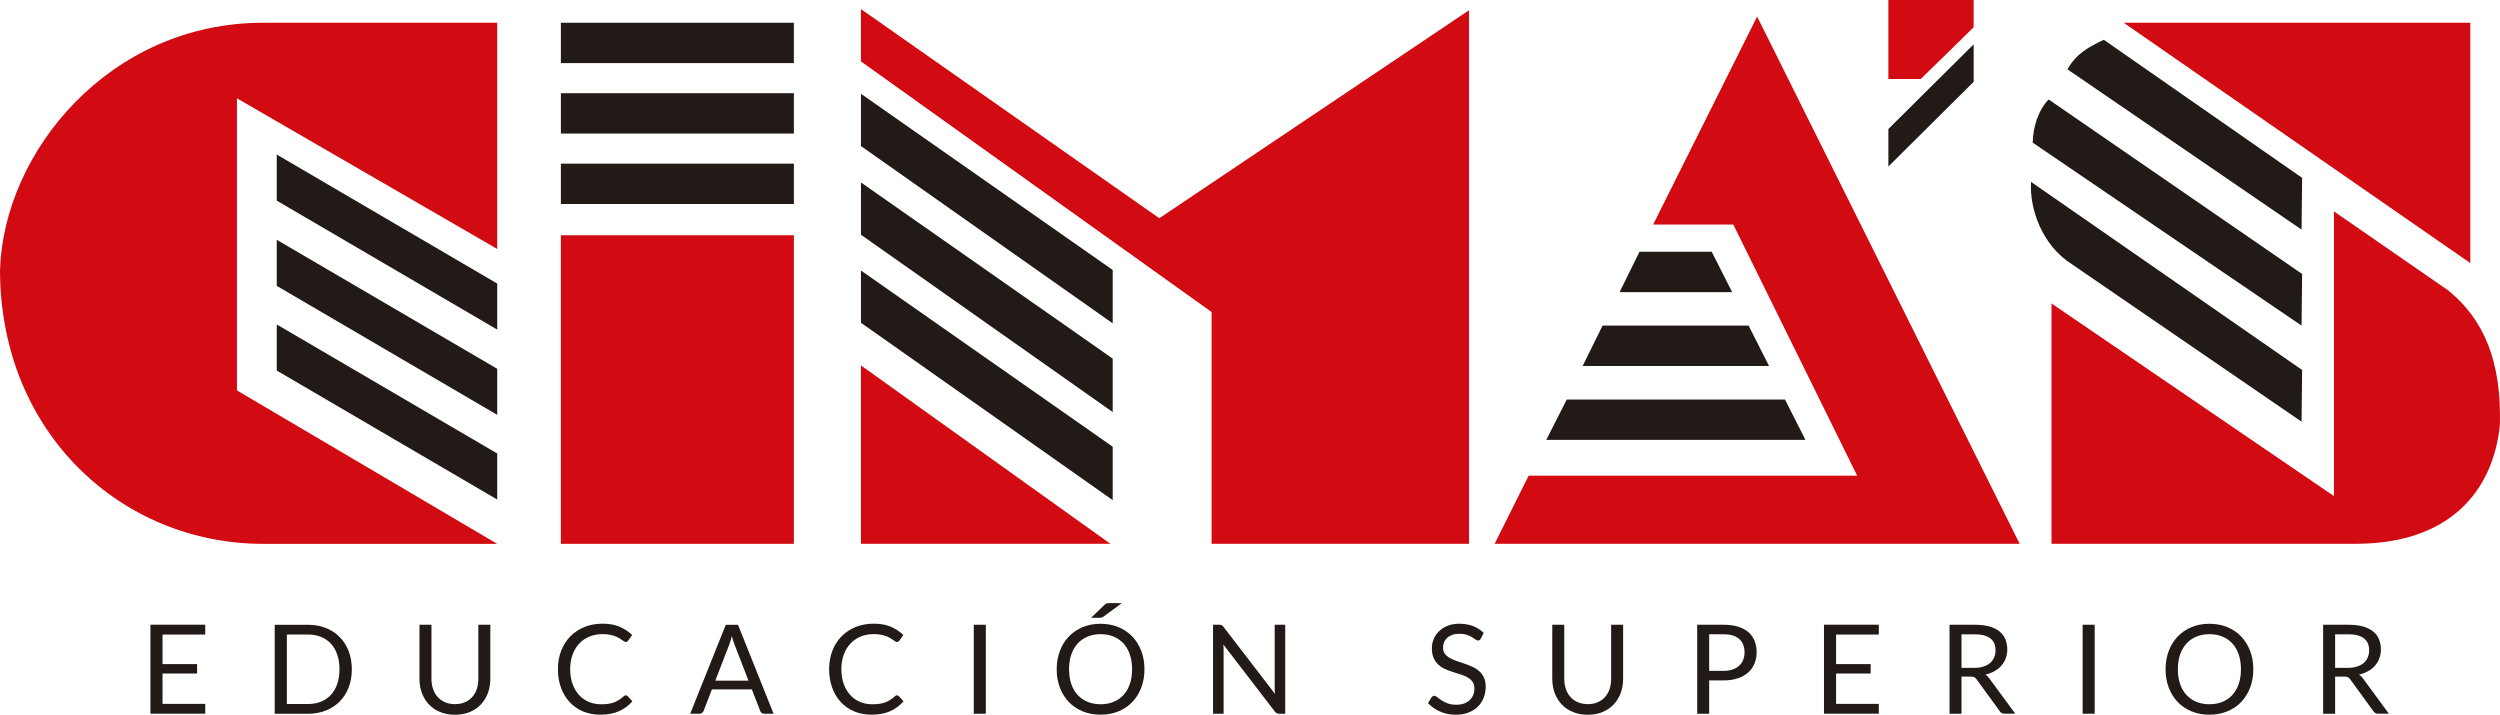 <?xml version="1.0" encoding="UTF-8"?>
<svg xmlns="http://www.w3.org/2000/svg" width="1000" height="286" viewBox="0 0 1000 286" fill="none">
  <g clip-path="url(#clip0_1_45)">
    <path d="M82.1 249.9V253.82H65.01V265.64H78.84V269.41H65.01V281.55H82.1V285.47H60.17V249.88H82.1V249.9Z" fill="#211A16"></path>
    <path d="M140.73 267.71C140.73 270.38 140.31 272.8 139.46 274.99C138.61 277.18 137.42 279.05 135.88 280.6C134.34 282.16 132.49 283.36 130.34 284.22C128.19 285.07 125.8 285.5 123.19 285.5H109.88V249.91H123.19C125.81 249.91 128.19 250.33 130.34 251.19C132.49 252.04 134.34 253.25 135.88 254.82C137.42 256.39 138.61 258.26 139.46 260.45C140.3 262.63 140.73 265.06 140.73 267.73V267.71ZM135.79 267.71C135.79 265.53 135.49 263.57 134.9 261.85C134.3 260.13 133.46 258.67 132.37 257.48C131.28 256.29 129.95 255.38 128.4 254.75C126.84 254.12 125.11 253.81 123.21 253.81H114.74V281.6H123.21C125.11 281.6 126.84 281.29 128.4 280.66C129.96 280.03 131.28 279.12 132.37 277.94C133.46 276.76 134.31 275.3 134.9 273.58C135.5 271.86 135.79 269.9 135.79 267.72V267.71Z" fill="#211A16"></path>
    <path d="M181.98 281.66C183.45 281.66 184.77 281.41 185.93 280.91C187.09 280.41 188.07 279.72 188.87 278.83C189.67 277.93 190.29 276.87 190.71 275.62C191.13 274.38 191.34 273.01 191.34 271.52V249.89H196.13V271.52C196.13 273.57 195.8 275.48 195.15 277.23C194.5 278.98 193.56 280.5 192.34 281.79C191.12 283.07 189.64 284.08 187.88 284.81C186.12 285.54 184.15 285.9 181.97 285.9C179.79 285.9 177.81 285.54 176.06 284.81C174.3 284.08 172.81 283.08 171.59 281.79C170.37 280.51 169.43 278.99 168.77 277.23C168.11 275.47 167.79 273.57 167.79 271.52V249.89H172.58V271.49C172.58 272.98 172.79 274.34 173.21 275.59C173.63 276.83 174.24 277.9 175.05 278.79C175.85 279.69 176.84 280.38 178.01 280.89C179.18 281.39 180.5 281.65 181.97 281.65L181.98 281.66Z" fill="#211A16"></path>
    <path d="M250.34 278.13C250.61 278.13 250.85 278.24 251.06 278.45L252.95 280.51C251.49 282.2 249.73 283.51 247.65 284.46C245.57 285.4 243.07 285.87 240.14 285.87C237.57 285.87 235.25 285.43 233.16 284.54C231.07 283.65 229.29 282.41 227.82 280.81C226.35 279.21 225.2 277.3 224.39 275.06C223.58 272.82 223.17 270.36 223.17 267.68C223.17 265 223.6 262.54 224.47 260.3C225.34 258.07 226.56 256.15 228.13 254.54C229.7 252.94 231.59 251.69 233.78 250.8C235.97 249.91 238.4 249.47 241.05 249.47C243.7 249.47 245.92 249.88 247.82 250.69C249.71 251.5 251.4 252.6 252.87 253.99L251.31 256.2C251.19 256.37 251.06 256.5 250.91 256.61C250.76 256.72 250.55 256.77 250.27 256.77C250.05 256.77 249.83 256.69 249.59 256.53C249.35 256.37 249.06 256.18 248.73 255.95C248.4 255.72 248.01 255.47 247.56 255.2C247.11 254.94 246.58 254.69 245.97 254.46C245.36 254.23 244.65 254.03 243.83 253.88C243.02 253.72 242.08 253.64 241.02 253.64C239.12 253.64 237.37 253.97 235.79 254.62C234.21 255.27 232.85 256.21 231.7 257.42C230.55 258.63 229.67 260.1 229.03 261.84C228.39 263.58 228.07 265.52 228.07 267.68C228.07 269.84 228.39 271.88 229.03 273.62C229.67 275.36 230.54 276.83 231.64 278.03C232.74 279.23 234.04 280.14 235.55 280.77C237.06 281.4 238.68 281.71 240.42 281.71C241.48 281.71 242.43 281.65 243.28 281.53C244.12 281.4 244.91 281.21 245.63 280.95C246.35 280.68 247.02 280.35 247.64 279.94C248.26 279.53 248.89 279.05 249.51 278.49C249.79 278.24 250.07 278.11 250.33 278.11L250.34 278.13Z" fill="#211A16"></path>
    <path d="M309.43 285.49H305.71C305.28 285.49 304.93 285.38 304.67 285.17C304.4 284.95 304.2 284.68 304.07 284.35L300.74 275.76H284.77L281.44 284.35C281.32 284.65 281.13 284.91 280.84 285.15C280.55 285.39 280.21 285.5 279.8 285.5H276.08L290.31 249.91H295.2L309.43 285.5V285.49ZM286.11 272.28H299.4L293.81 257.8C293.45 256.9 293.09 255.79 292.74 254.45C292.56 255.13 292.38 255.76 292.21 256.33C292.04 256.9 291.87 257.4 291.7 257.83L286.11 272.28Z" fill="#211A16"></path>
    <path d="M358.82 278.13C359.09 278.13 359.33 278.24 359.54 278.45L361.43 280.51C359.97 282.2 358.21 283.51 356.13 284.46C354.05 285.4 351.55 285.87 348.62 285.87C346.05 285.87 343.73 285.43 341.64 284.54C339.55 283.65 337.77 282.41 336.3 280.81C334.83 279.21 333.68 277.3 332.87 275.06C332.06 272.82 331.65 270.36 331.65 267.68C331.65 265 332.08 262.54 332.95 260.3C333.82 258.07 335.04 256.15 336.61 254.54C338.18 252.94 340.07 251.69 342.26 250.8C344.45 249.91 346.88 249.47 349.53 249.47C352.18 249.47 354.4 249.88 356.3 250.69C358.19 251.5 359.88 252.6 361.35 253.99L359.79 256.2C359.67 256.37 359.54 256.5 359.39 256.61C359.24 256.72 359.03 256.77 358.75 256.77C358.53 256.77 358.31 256.69 358.07 256.53C357.83 256.37 357.54 256.18 357.21 255.95C356.88 255.72 356.49 255.47 356.04 255.2C355.59 254.94 355.06 254.69 354.45 254.46C353.84 254.23 353.13 254.03 352.31 253.88C351.5 253.72 350.56 253.64 349.5 253.64C347.6 253.64 345.85 253.97 344.27 254.62C342.69 255.27 341.33 256.21 340.18 257.42C339.03 258.63 338.15 260.1 337.51 261.84C336.87 263.58 336.55 265.52 336.55 267.68C336.55 269.84 336.87 271.88 337.51 273.62C338.15 275.36 339.02 276.83 340.12 278.03C341.22 279.23 342.52 280.14 344.03 280.77C345.54 281.4 347.16 281.71 348.9 281.71C349.96 281.71 350.91 281.65 351.76 281.53C352.6 281.4 353.39 281.21 354.11 280.95C354.83 280.68 355.5 280.35 356.12 279.94C356.74 279.53 357.37 279.05 357.99 278.49C358.27 278.24 358.55 278.11 358.81 278.11L358.82 278.13Z" fill="#211A16"></path>
    <path d="M394.33 285.49H389.51V249.9H394.33V285.49Z" fill="#211A16"></path>
    <path d="M457.78 267.71C457.78 270.38 457.36 272.82 456.51 275.05C455.66 277.28 454.47 279.19 452.93 280.8C451.39 282.41 449.54 283.65 447.38 284.54C445.22 285.43 442.83 285.87 440.22 285.87C437.61 285.87 435.22 285.43 433.07 284.54C430.92 283.65 429.07 282.41 427.53 280.8C425.99 279.2 424.8 277.28 423.95 275.05C423.1 272.82 422.68 270.38 422.68 267.71C422.68 265.04 423.1 262.6 423.95 260.37C424.8 258.14 425.99 256.22 427.53 254.61C429.07 253 430.91 251.74 433.07 250.85C435.22 249.96 437.61 249.51 440.22 249.51C442.83 249.51 445.22 249.96 447.38 250.85C449.54 251.75 451.39 253 452.93 254.61C454.47 256.22 455.66 258.15 456.51 260.37C457.36 262.59 457.78 265.04 457.78 267.71ZM452.84 267.71C452.84 265.53 452.54 263.56 451.95 261.82C451.35 260.08 450.51 258.61 449.42 257.41C448.33 256.21 447 255.28 445.45 254.64C443.89 253.99 442.16 253.67 440.24 253.67C438.32 253.67 436.61 253.99 435.05 254.64C433.49 255.28 432.16 256.21 431.06 257.41C429.96 258.61 429.11 260.08 428.51 261.82C427.91 263.56 427.62 265.52 427.62 267.71C427.62 269.9 427.92 271.85 428.51 273.58C429.11 275.31 429.95 276.78 431.06 277.98C432.17 279.18 433.49 280.1 435.05 280.74C436.61 281.38 438.34 281.7 440.24 281.7C442.14 281.7 443.9 281.38 445.45 280.74C447.01 280.1 448.33 279.18 449.42 277.98C450.51 276.78 451.36 275.31 451.95 273.58C452.55 271.85 452.84 269.89 452.84 267.71ZM448.74 241.24L441.44 246.61C441.16 246.81 440.91 246.94 440.7 247.01C440.48 247.08 440.2 247.11 439.85 247.11H436.42L441.66 242.07C441.83 241.9 441.98 241.77 442.12 241.67C442.26 241.57 442.4 241.49 442.55 241.42C442.7 241.35 442.86 241.31 443.05 241.28C443.24 241.25 443.47 241.24 443.75 241.24H448.74Z" fill="#211A16"></path>
    <path d="M488.67 250.06C488.88 250.17 489.11 250.39 489.38 250.72L509.99 277.54C509.94 277.11 509.91 276.69 509.89 276.29C509.87 275.88 509.87 275.49 509.87 275.11V249.9H514.09V285.49H511.66C511.28 285.49 510.96 285.42 510.7 285.29C510.44 285.16 510.19 284.93 509.94 284.62L489.35 257.82C489.38 258.23 489.41 258.64 489.42 259.04C489.44 259.44 489.44 259.8 489.44 260.13V285.49H485.22V249.9H487.7C488.13 249.9 488.45 249.95 488.66 250.06H488.67Z" fill="#211A16"></path>
    <path d="M592.31 255.46C592.16 255.71 592 255.9 591.84 256.02C591.67 256.15 591.46 256.21 591.19 256.21C590.91 256.21 590.58 256.07 590.21 255.79C589.84 255.51 589.37 255.2 588.79 254.86C588.22 254.52 587.53 254.21 586.73 253.93C585.92 253.65 584.95 253.51 583.81 253.51C582.73 253.51 581.78 253.65 580.96 253.94C580.13 254.23 579.44 254.62 578.89 255.12C578.34 255.62 577.92 256.2 577.64 256.87C577.36 257.54 577.22 258.26 577.22 259.04C577.22 260.03 577.47 260.86 577.95 261.51C578.44 262.16 579.09 262.72 579.89 263.18C580.69 263.65 581.6 264.05 582.62 264.39C583.64 264.73 584.68 265.08 585.75 265.45C586.82 265.81 587.86 266.22 588.88 266.68C589.9 267.13 590.81 267.71 591.61 268.41C592.41 269.11 593.06 269.96 593.55 270.97C594.04 271.98 594.28 273.22 594.28 274.69C594.28 276.25 594.02 277.71 593.48 279.07C592.95 280.44 592.18 281.63 591.16 282.64C590.14 283.65 588.89 284.44 587.41 285.02C585.93 285.6 584.24 285.89 582.36 285.89C580.06 285.89 577.96 285.47 576.06 284.64C574.16 283.81 572.55 282.67 571.2 281.25L572.59 278.96C572.72 278.78 572.89 278.63 573.08 278.5C573.27 278.37 573.48 278.31 573.71 278.31C574.06 278.31 574.46 278.5 574.9 278.87C575.35 279.25 575.91 279.65 576.58 280.1C577.25 280.55 578.06 280.96 579.01 281.33C579.96 281.7 581.12 281.89 582.5 281.89C583.64 281.89 584.66 281.73 585.56 281.42C586.45 281.11 587.21 280.66 587.83 280.09C588.45 279.52 588.93 278.84 589.26 278.04C589.59 277.24 589.76 276.36 589.76 275.38C589.76 274.3 589.51 273.42 589.03 272.73C588.54 272.04 587.9 271.47 587.1 271C586.31 270.54 585.4 270.14 584.38 269.82C583.36 269.5 582.32 269.17 581.25 268.83C580.18 268.49 579.14 268.1 578.12 267.65C577.1 267.2 576.2 266.62 575.4 265.91C574.6 265.2 573.97 264.31 573.48 263.24C572.99 262.17 572.75 260.85 572.75 259.28C572.75 258.02 572.99 256.8 573.48 255.63C573.97 254.45 574.67 253.41 575.6 252.5C576.53 251.59 577.68 250.86 579.04 250.31C580.4 249.76 581.97 249.49 583.75 249.49C585.74 249.49 587.55 249.81 589.19 250.43C590.83 251.05 592.26 251.97 593.49 253.16L592.32 255.44L592.31 255.46Z" fill="#211A16"></path>
    <path d="M635.1 281.66C636.58 281.66 637.89 281.41 639.05 280.91C640.21 280.41 641.19 279.72 641.99 278.83C642.79 277.93 643.4 276.87 643.83 275.62C644.25 274.38 644.46 273.01 644.46 271.52V249.89H649.25V271.52C649.25 273.57 648.92 275.48 648.27 277.23C647.62 278.98 646.68 280.5 645.46 281.79C644.24 283.07 642.76 284.08 641 284.81C639.25 285.54 637.28 285.9 635.09 285.9C632.9 285.9 630.94 285.54 629.18 284.81C627.43 284.08 625.94 283.08 624.71 281.79C623.48 280.51 622.55 278.99 621.89 277.23C621.23 275.48 620.91 273.57 620.91 271.52V249.89H625.7V271.49C625.7 272.98 625.91 274.34 626.34 275.59C626.76 276.83 627.37 277.9 628.18 278.79C628.98 279.69 629.97 280.38 631.14 280.89C632.31 281.39 633.63 281.65 635.1 281.65V281.66Z" fill="#211A16"></path>
    <path d="M683.67 272.18V285.49H678.88V249.9H689.39C691.64 249.9 693.6 250.16 695.26 250.68C696.92 251.2 698.3 251.94 699.4 252.9C700.5 253.86 701.31 255.02 701.84 256.38C702.37 257.74 702.65 259.25 702.65 260.93C702.65 262.61 702.36 264.1 701.78 265.47C701.2 266.85 700.35 268.03 699.23 269.02C698.12 270.01 696.73 270.79 695.07 271.34C693.41 271.89 691.52 272.17 689.38 272.17H683.67V272.18ZM683.67 268.36H689.38C690.76 268.36 691.97 268.18 693.02 267.81C694.07 267.45 694.95 266.93 695.66 266.28C696.37 265.62 696.91 264.84 697.27 263.93C697.63 263.02 697.82 262.02 697.82 260.93C697.82 258.66 697.12 256.89 695.72 255.61C694.32 254.34 692.21 253.7 689.38 253.7H683.67V268.35V268.36Z" fill="#211A16"></path>
    <path d="M751.52 249.9V253.82H734.43V265.64H748.26V269.41H734.43V281.55H751.52V285.47H729.59V249.88H751.52V249.9Z" fill="#211A16"></path>
    <path d="M784.6 270.64V285.49H779.81V249.9H789.87C792.12 249.9 794.07 250.13 795.71 250.58C797.35 251.04 798.7 251.69 799.77 252.56C800.84 253.42 801.63 254.46 802.14 255.68C802.65 256.9 802.91 258.26 802.91 259.77C802.91 261.03 802.71 262.2 802.31 263.29C801.91 264.38 801.34 265.36 800.58 266.23C799.83 267.1 798.91 267.84 797.82 268.45C796.74 269.06 795.51 269.53 794.13 269.84C794.73 270.19 795.26 270.69 795.72 271.35L806.1 285.48H801.83C800.95 285.48 800.31 285.14 799.89 284.46L790.65 271.75C790.37 271.35 790.06 271.07 789.73 270.89C789.4 270.72 788.9 270.63 788.24 270.63H784.59L784.6 270.64ZM784.6 267.14H789.64C791.05 267.14 792.29 266.97 793.35 266.63C794.42 266.29 795.31 265.81 796.03 265.19C796.75 264.57 797.29 263.83 797.66 262.97C798.03 262.11 798.21 261.16 798.21 260.12C798.21 258 797.51 256.4 796.11 255.33C794.71 254.26 792.63 253.72 789.86 253.72H784.6V267.15V267.14Z" fill="#211A16"></path>
    <path d="M837.87 285.49H833.05V249.9H837.87V285.49Z" fill="#211A16"></path>
    <path d="M901.32 267.71C901.32 270.38 900.9 272.82 900.05 275.05C899.21 277.28 898.01 279.19 896.48 280.8C894.94 282.41 893.09 283.65 890.93 284.54C888.77 285.43 886.38 285.87 883.76 285.87C881.14 285.87 878.76 285.43 876.61 284.54C874.46 283.65 872.61 282.41 871.07 280.8C869.53 279.2 868.34 277.28 867.5 275.05C866.65 272.82 866.23 270.38 866.23 267.71C866.23 265.04 866.65 262.6 867.5 260.37C868.34 258.14 869.54 256.22 871.07 254.61C872.61 253 874.46 251.74 876.61 250.85C878.76 249.96 881.15 249.51 883.76 249.51C886.37 249.51 888.76 249.96 890.93 250.85C893.09 251.75 894.94 253 896.48 254.61C898.02 256.22 899.21 258.15 900.05 260.37C900.9 262.6 901.32 265.04 901.32 267.71ZM896.38 267.71C896.38 265.53 896.08 263.56 895.49 261.82C894.89 260.08 894.05 258.61 892.95 257.41C891.86 256.21 890.53 255.28 888.98 254.64C887.42 253.99 885.68 253.67 883.76 253.67C881.84 253.67 880.13 253.99 878.57 254.64C877.01 255.28 875.68 256.21 874.58 257.41C873.48 258.61 872.63 260.08 872.03 261.82C871.44 263.56 871.14 265.52 871.14 267.71C871.14 269.9 871.44 271.85 872.03 273.58C872.63 275.31 873.47 276.78 874.58 277.98C875.69 279.18 877.01 280.1 878.57 280.74C880.13 281.38 881.86 281.7 883.76 281.7C885.66 281.7 887.42 281.38 888.98 280.74C890.54 280.1 891.86 279.18 892.95 277.98C894.04 276.78 894.89 275.31 895.49 273.58C896.08 271.85 896.38 269.89 896.38 267.71Z" fill="#211A16"></path>
    <path d="M934.05 270.64V285.49H929.26V249.9H939.32C941.57 249.9 943.52 250.13 945.16 250.58C946.8 251.04 948.15 251.69 949.22 252.56C950.29 253.42 951.08 254.46 951.59 255.68C952.1 256.9 952.36 258.26 952.36 259.77C952.36 261.03 952.16 262.2 951.76 263.29C951.36 264.38 950.79 265.36 950.03 266.23C949.28 267.1 948.36 267.84 947.27 268.45C946.19 269.06 944.96 269.53 943.58 269.84C944.18 270.19 944.71 270.69 945.17 271.35L955.55 285.48H951.28C950.4 285.48 949.76 285.14 949.34 284.46L940.1 271.75C939.82 271.35 939.51 271.07 939.18 270.89C938.85 270.72 938.35 270.63 937.69 270.63H934.04L934.05 270.64ZM934.05 267.14H939.09C940.5 267.14 941.74 266.97 942.8 266.63C943.87 266.29 944.76 265.81 945.48 265.19C946.2 264.57 946.74 263.83 947.11 262.97C947.48 262.11 947.66 261.16 947.66 260.12C947.66 258 946.96 256.4 945.56 255.33C944.16 254.26 942.08 253.72 939.31 253.72H934.05V267.15V267.14Z" fill="#211A16"></path>
    <path fill-rule="evenodd" clip-rule="evenodd" d="M920.85 147.98L920.62 168.67L828.79 105.71C816.51 97.98 811.73 82.98 812.42 72.76L920.85 147.99V147.98Z" fill="#211A16"></path>
    <path fill-rule="evenodd" clip-rule="evenodd" d="M920.85 109.58L920.62 130.24L813.1 57.07C813.1 51.15 815.36 43.87 819.47 39.79L920.85 109.59V109.58Z" fill="#211A16"></path>
    <path fill-rule="evenodd" clip-rule="evenodd" d="M920.85 71.16L920.62 91.84L826.98 27.73C830.59 21.36 835.37 18.87 841.51 15.9L920.85 71.15V71.16Z" fill="#211A16"></path>
    <path fill-rule="evenodd" clip-rule="evenodd" d="M755.35 51.6V66.61L789.46 32.73V17.73L755.35 51.6Z" fill="#211A16"></path>
    <path fill-rule="evenodd" clip-rule="evenodd" d="M344.38 108.21V129.11L445.08 200.05V178.68L344.38 108.21Z" fill="#211A16"></path>
    <path fill-rule="evenodd" clip-rule="evenodd" d="M344.38 72.98V93.89L445.08 164.82V143.44L344.38 72.98Z" fill="#211A16"></path>
    <path fill-rule="evenodd" clip-rule="evenodd" d="M344.38 37.51V58.42L445.08 129.34V107.99L344.38 37.51Z" fill="#211A16"></path>
    <path d="M317.55 65.46H224.35V81.61H317.55V65.46Z" fill="#211A16"></path>
    <path d="M317.55 37.28H224.35V53.42H317.55V37.28Z" fill="#211A16"></path>
    <path fill-rule="evenodd" clip-rule="evenodd" d="M626.71 159.8H713.99L722.17 175.94H618.51L626.71 159.8Z" fill="#211A16"></path>
    <path fill-rule="evenodd" clip-rule="evenodd" d="M641.02 130.24H699.44L707.61 146.39H633.06L641.02 130.24Z" fill="#211A16"></path>
    <path fill-rule="evenodd" clip-rule="evenodd" d="M655.79 100.7H684.68L692.86 116.84H647.84L655.79 100.7Z" fill="#211A16"></path>
    <path d="M317.55 9.1H224.35V25.24H317.55V9.1Z" fill="#211A16"></path>
    <path fill-rule="evenodd" clip-rule="evenodd" d="M110.7 129.78V148.22L198.89 199.82V181.4L110.7 129.78Z" fill="#211A16"></path>
    <path fill-rule="evenodd" clip-rule="evenodd" d="M110.7 95.92V114.35L198.89 165.94V147.52L110.7 95.92Z" fill="#211A16"></path>
    <path fill-rule="evenodd" clip-rule="evenodd" d="M110.7 61.82V80.25L198.89 131.84V113.43L110.7 61.82Z" fill="#211A16"></path>
    <path fill-rule="evenodd" clip-rule="evenodd" d="M198.89 99.58V9.1H105.24C43.88 9.1 1.36 60.7 0 108.21C0.22 173.45 48.88 217.54 105.24 217.54H198.88L94.78 156.17V39.33L198.88 99.58H198.89Z" fill="#D20A11"></path>
    <path d="M317.55 94.1H224.35V217.53H317.55V94.1Z" fill="#D20A11"></path>
    <path fill-rule="evenodd" clip-rule="evenodd" d="M344.38 146.17V217.53H444.17L344.38 146.17Z" fill="#D20A11"></path>
    <path fill-rule="evenodd" clip-rule="evenodd" d="M344.38 3.64L463.72 87.29L587.61 4.1V217.53H484.64V124.81L344.38 24.56V3.64Z" fill="#D20A11"></path>
    <path fill-rule="evenodd" clip-rule="evenodd" d="M702.85 6.61L807.87 217.53H597.85L611.46 190.27H742.87L693.31 89.8H661.26L702.85 6.61Z" fill="#D20A11"></path>
    <path fill-rule="evenodd" clip-rule="evenodd" d="M755.35 0V31.6H768.31L789.46 10.91V0H755.35Z" fill="#D20A11"></path>
    <path fill-rule="evenodd" clip-rule="evenodd" d="M849.47 9.1H988.13V105.24L849.47 9.1Z" fill="#D20A11"></path>
    <path fill-rule="evenodd" clip-rule="evenodd" d="M820.61 121.39L933.58 198.44V84.56L979.25 116.15C993.59 127.74 1000.64 144.55 999.96 170.02C997.22 196.61 979.72 217.52 942.21 217.52H820.61V121.39Z" fill="#D20A11"></path>
  </g>
  <defs>
    <clipPath id="clip0_1_45">
      <rect width="1000" height="285.91" fill="white"></rect>
    </clipPath>
  </defs>
</svg>
